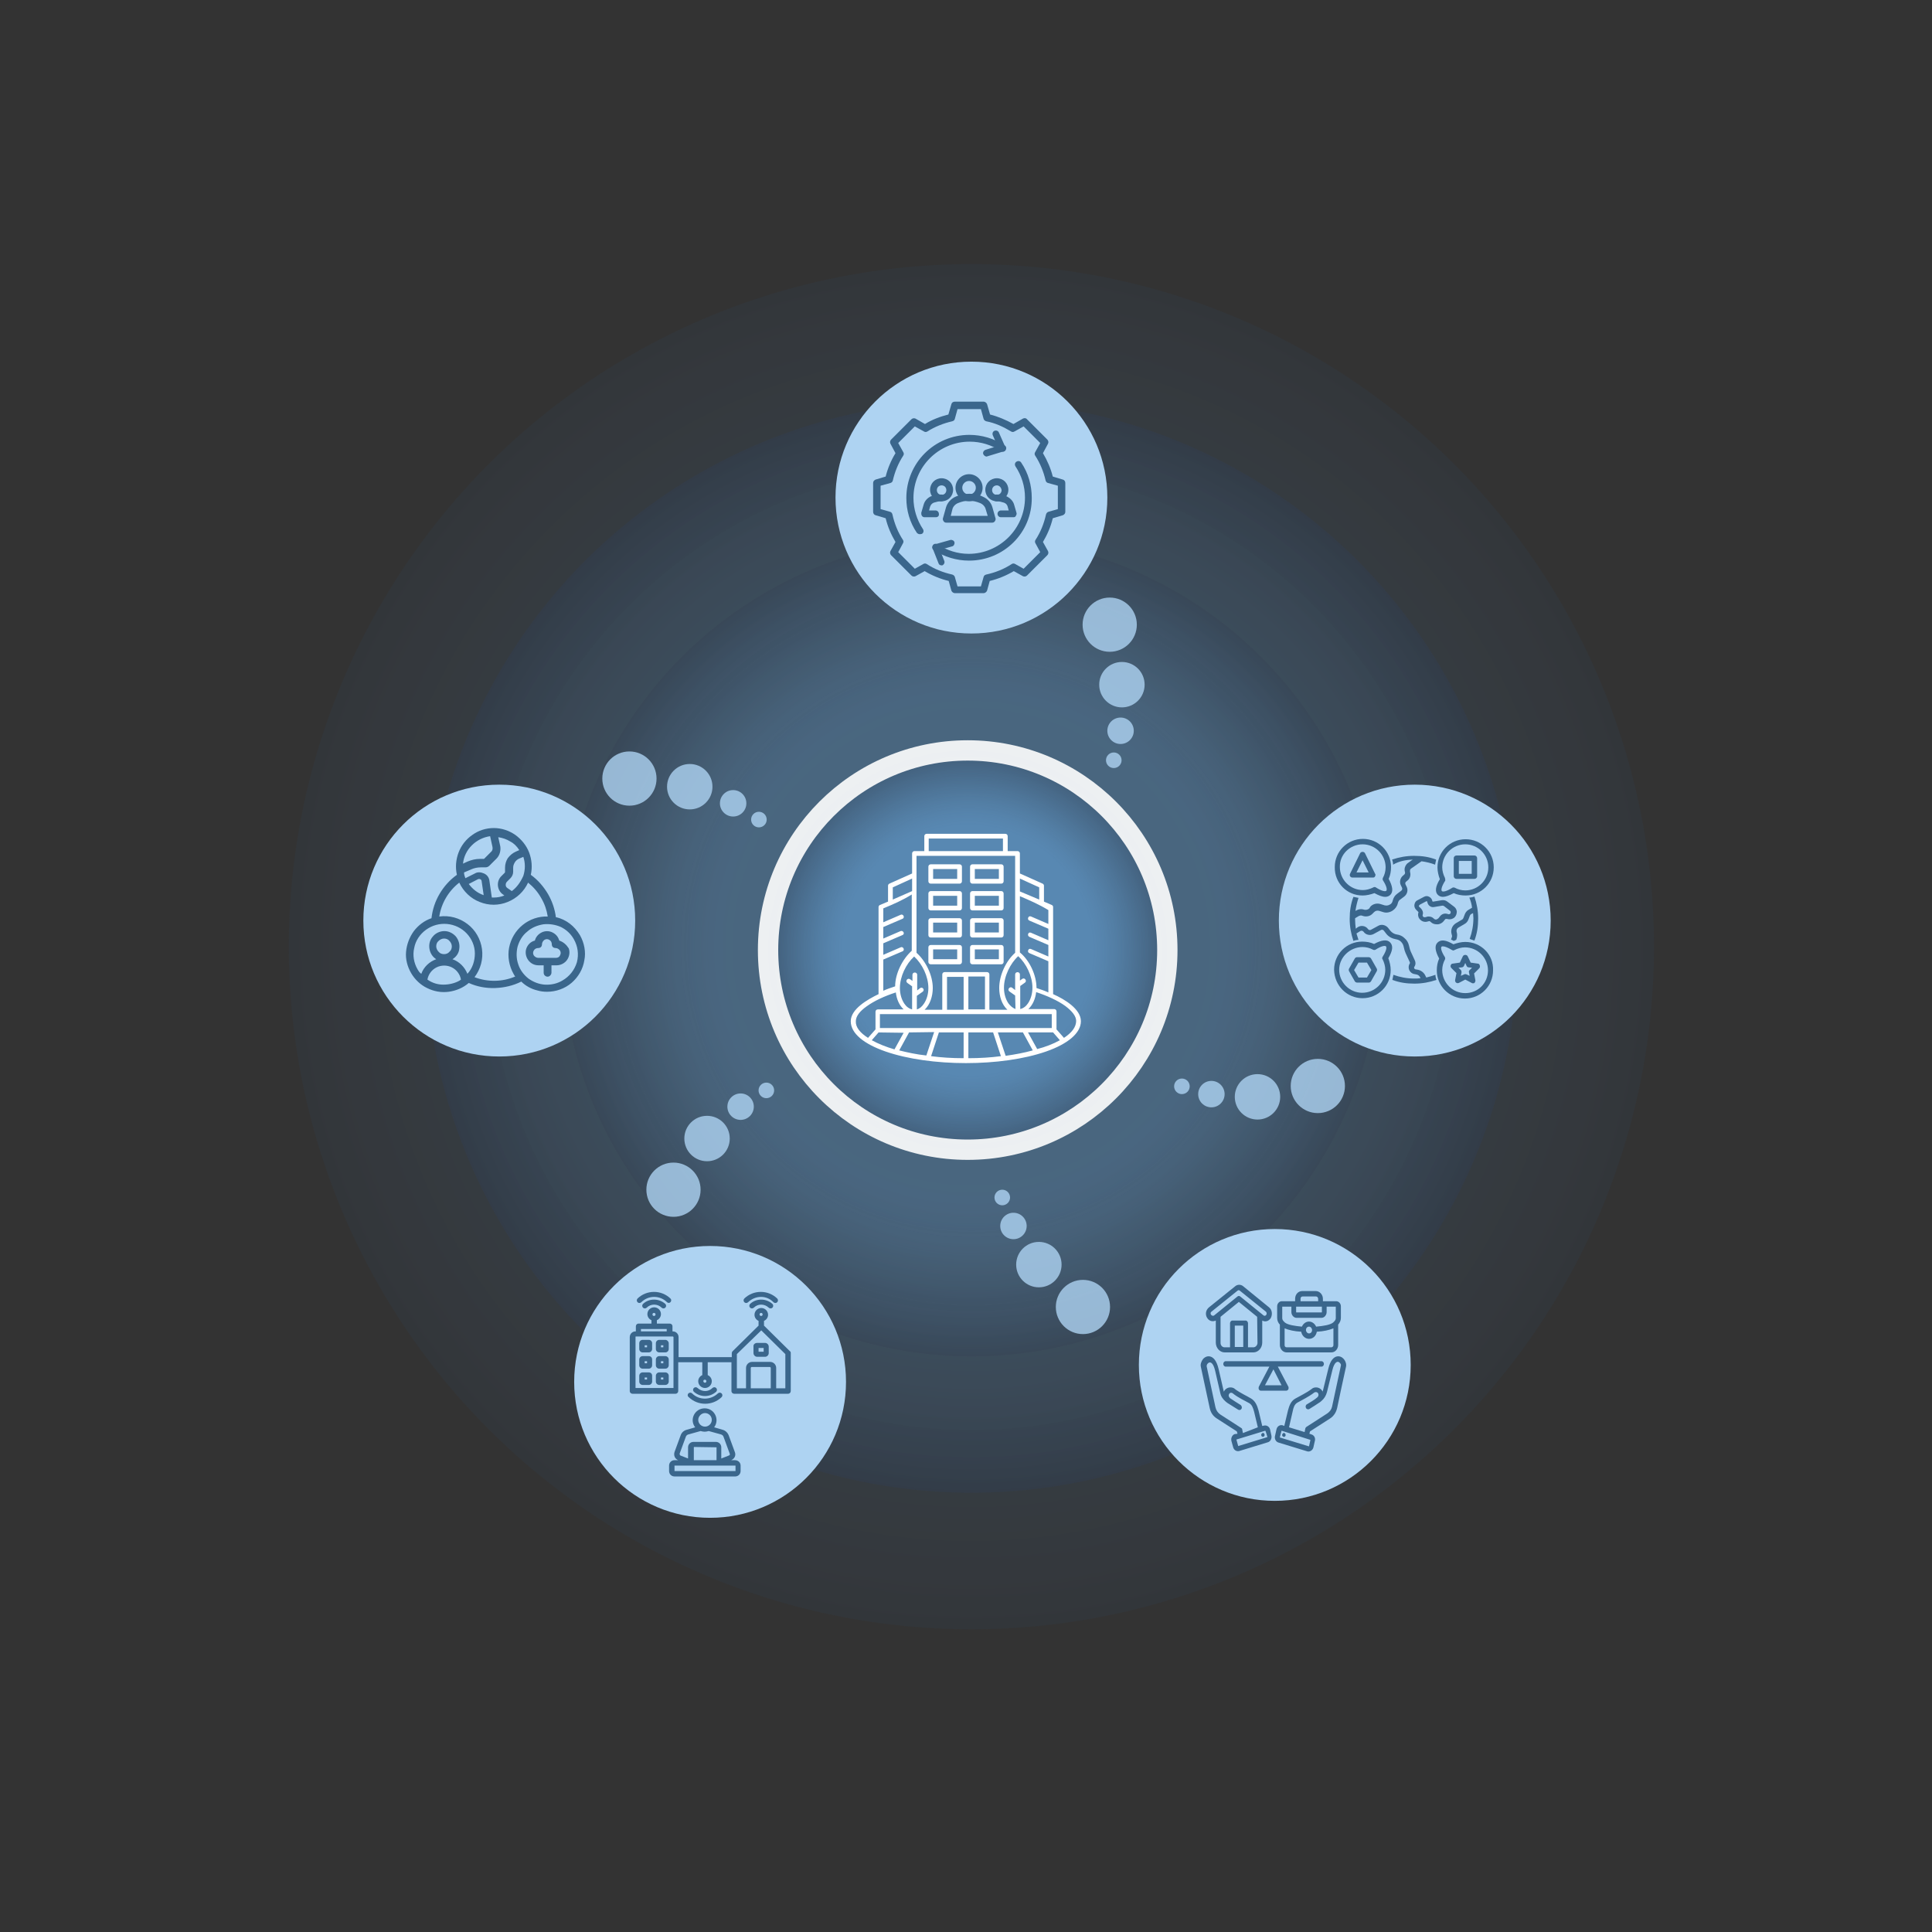 <svg xmlns="http://www.w3.org/2000/svg" xmlns:xlink="http://www.w3.org/1999/xlink" id="agir_-_MARQUE_EMPLOYEUR_ET_EMPLOYEE_ADVOCACY" viewBox="0 0 570 570" style="enable-background:new 0 0 570 570;"><rect x="0" y="0" width="570" height="570" fill="#333333" stroke="none"/><style>.st0{opacity:0.6;} .st1{opacity:0.3;fill:url(#SVGID_1_);} .st2{opacity:0.6;fill:url(#SVGID_00000113345535544723317980000006119320606208046519_);} .st3{opacity:0.9;fill:url(#SVGID_00000102545084107129439590000000105132396634916275_);} .st4{opacity:0.9;fill:url(#SVGID_00000013179019415906673010000009507360136051718839_);stroke:#FFFFFF;stroke-width:6;stroke-miterlimit:10;} .st5{fill:#FFFFFF;} .st6{fill:#AED3F2;} .st7{opacity:0.8;fill:#AED3F2;} .st8{fill-rule:evenodd;clip-rule:evenodd;fill:#3A668C;} .st9{fill:#3A668C;}</style><g class="st0"><radialGradient id="SVGID_1_" cx="286.565" cy="279.316" r="201.428" gradientUnits="userSpaceOnUse"><stop offset=".365" style="stop-color:#6AB1F0;stop-opacity:0.5"/><stop offset=".458" style="stop-color:#68ADEB;stop-opacity:0.529"/><stop offset=".57" style="stop-color:#61A2DC;stop-opacity:0.565"/><stop offset=".692" style="stop-color:#568FC4;stop-opacity:0.603"/><stop offset=".819" style="stop-color:#4775A3;stop-opacity:0.643"/><stop offset=".951" style="stop-color:#335378;stop-opacity:0.684"/><stop offset="1" style="stop-color:#2B4566;stop-opacity:0.7"/></radialGradient><circle class="st1" cx="286.6" cy="279.3" r="201.4"/><radialGradient id="SVGID_00000078725011472904039610000000855647596468915093_" cx="286.565" cy="279.316" r="161.142" gradientUnits="userSpaceOnUse"><stop offset=".365" style="stop-color:#6AB1F0;stop-opacity:0.5"/><stop offset=".459" style="stop-color:#68ADEB;stop-opacity:0.529"/><stop offset=".571" style="stop-color:#61A2DC;stop-opacity:0.565"/><stop offset=".692" style="stop-color:#568FC4;stop-opacity:0.603"/><stop offset=".82" style="stop-color:#4775A3;stop-opacity:0.643"/><stop offset=".951" style="stop-color:#335378;stop-opacity:0.684"/><stop offset="1" style="stop-color:#2B4566;stop-opacity:0.7"/></radialGradient><circle style="opacity:0.6;fill:url(#SVGID_00000078725011472904039610000000855647596468915093_);" cx="286.6" cy="279.3" r="161.1"/><radialGradient id="SVGID_00000003798809631162153260000012284097754011562418_" cx="286.565" cy="279.316" r="120.857" gradientUnits="userSpaceOnUse"><stop offset=".627" style="stop-color:#6AB1F0;stop-opacity:0.5"/><stop offset=".682" style="stop-color:#68ADEB;stop-opacity:0.47"/><stop offset=".748" style="stop-color:#61A2DC;stop-opacity:0.435"/><stop offset=".819" style="stop-color:#568FC4;stop-opacity:0.397"/><stop offset=".894" style="stop-color:#4775A3;stop-opacity:0.357"/><stop offset=".971" style="stop-color:#335378;stop-opacity:0.316"/><stop offset="1" style="stop-color:#2B4566;stop-opacity:0.3"/></radialGradient><circle style="opacity:0.9;fill:url(#SVGID_00000003798809631162153260000012284097754011562418_);" cx="286.6" cy="279.3" r="120.9"/></g><radialGradient id="SVGID_00000038409211880041188840000015294581854114645661_" cx="285.521" cy="280.348" r="58.858" gradientUnits="userSpaceOnUse"><stop offset=".627" style="stop-color:#6AB1F0;stop-opacity:0.5"/><stop offset=".682" style="stop-color:#68ADEB;stop-opacity:0.47"/><stop offset=".748" style="stop-color:#61A2DC;stop-opacity:0.435"/><stop offset=".819" style="stop-color:#568FC4;stop-opacity:0.397"/><stop offset=".894" style="stop-color:#4775A3;stop-opacity:0.357"/><stop offset=".971" style="stop-color:#335378;stop-opacity:0.316"/><stop offset="1" style="stop-color:#2B4566;stop-opacity:0.3"/></radialGradient><circle style="opacity:0.9;fill:url(#SVGID_00000038409211880041188840000015294581854114645661_);stroke:#FFFFFF;stroke-width:6;stroke-miterlimit:10;" cx="285.5" cy="280.3" r="58.9"/><path class="st5" d="M265.5 291.5c0 1.8.5 3.4 1.3 4.6.6.9 1.4 1.5 2.3 1.7V291l-1.4-1c-.7-.5.0-1.6.8-1.1l.7.5v-1.8c0-.9 1.4-.9 1.4.0v4.6l.9-.7c.3-.2.7-.1.9.2s.1.7-.2.9l-1.7 1.2v4c.8-.2 1.5-.8 2.1-1.7.8-1.2 1.3-2.8 1.3-4.6.0-3.4-1.8-7.1-4.2-9.3C267.3 284.4 265.5 288.1 265.5 291.5zm20.2 13.1v7.6c3.4.0 6.6-.2 9.6-.6l-2.3-7H285.7zM284.3 312.2v-7.6H277l-2.3 7C277.7 312 280.9 312.2 284.3 312.2zM259.2 304.6l-2 2.3c2 1.1 4.3 2 6.7 2.7l2.7-4.9L259.2 304.6zM256.1 306.2l2.2-2.5v-5.2c0-.4.3-.7.7-.7h7.6c-1.3-1.2-2.1-3.1-2.3-5-3.4 1.1-6.4 2.5-8.6 4.1-2 1.4-3.2 2.9-3.2 4.4C252.4 303 253.7 304.7 256.1 306.2zm55.6-2.5 2.2 2.5c2.3-1.5 3.6-3.2 3.6-5 0-1.4-1.2-2.9-3.2-4.4-2.2-1.6-5.3-3-8.6-4.1-.2 1.9-1 3.8-2.3 5h7.6c.4.0.7.3.7.7V303.7zM312.7 306.9l-2-2.3h-7.4l2.7 4.9C308.4 308.9 310.7 308 312.7 306.9zM268.2 304.6l-2.9 5.3c2.4.6 5.1 1.2 8 1.5l2.3-6.9L268.2 304.6zM304.7 309.9l-2.9-5.3h-7.4l2.3 6.9C299.5 311.1 302.2 310.6 304.7 309.9zM299.5 293.7l-1.7-1.2c-.7-.5.1-1.6.8-1.1l.9.7v-4.6c0-.9 1.4-.9 1.4.0v1.8l.7-.5c.7-.5 1.5.6.8 1.1l-1.4 1v6.8c.9-.2 1.7-.8 2.3-1.7.8-1.2 1.3-2.8 1.3-4.6.0-3.4-1.8-7.1-4.2-9.3-2.3 2.1-4.2 5.9-4.2 9.3.0 1.8.5 3.4 1.3 4.6.6.8 1.3 1.4 2.1 1.7L299.5 293.7zM260.6 268v4.1l5.1-2.2c.8-.4 1.4.9.5 1.2l-5.6 2.4v3.4l5.1-2.2c.8-.3 1.4.9.5 1.2l-5.6 2.4v3.4l5.1-2.2c.8-.4 1.4.9.5 1.2l-5.6 2.4v9.2c1.1-.5 2.3-.9 3.5-1.3.0-3.8 2.2-8.1 4.9-10.5v-16.6C266.3 265.6 263.5 266.8 260.6 268zM262 266v-4.7c0-.3.2-.5.4-.6l6.7-3v-5.9c0-.4.3-.7.7-.7h2.9v-4.4c0-.4.3-.7.7-.7h23.2c.4.0.7.3.7.7v4.4h2.9c.4.0.7.3.7.7v5.9l6.7 3c.2.1.4.3.4.6v4.7l2.3 1c.3.1.4.4.4.6v25.7c3.4 1.5 8.2 4.4 8.2 8 0 3.5-3.9 6.7-10.2 8.9-13.1 4.6-34.3 4.6-47.5.0-6.3-2.2-10.2-5.3-10.2-8.9.0-3.6 4.9-6.4 8.2-8v-25.7c0-.3.2-.5.4-.6L262 266zM269.1 259.2l-5.7 2.6v3.6l5.7-2.5V259.2zM300.9 264.4V281c2.8 2.3 4.9 6.6 4.9 10.5 1.2.4 2.4.8 3.5 1.3v-9.2l-5.6-2.4c-.8-.3-.3-1.6.5-1.2l5.1 2.2v-3.4l-5.6-2.4c-.8-.4-.3-1.6.5-1.2l5.1 2.2V274l-5.6-2.4c-.8-.3-.3-1.6.5-1.2l5.1 2.2v-4.1C306.5 266.8 303.7 265.6 300.9 264.4zM306.6 265.4v-3.6l-5.7-2.6v3.8L306.6 265.4zm-20.9 22.7v9.7h4.9v-9.7H285.7zM284.3 297.9v-9.7h-4.9v9.7H284.3zM278 297.9v-10.4c0-.4.3-.7.7-.7h12.5c.4.0.7.3.7.7v10.4h5.3c-1.6-1.5-2.4-3.9-2.4-6.4.0-3.8 2-8 4.7-10.4v-28.6h-29.1v28.6c2.7 2.4 4.8 6.6 4.8 10.4.0 2.4-.8 4.9-2.4 6.4H278zM286.9 278.8h8.5c.4.0.7.3.7.7v4.3c0 .4-.3.7-.7.7h-8.5c-.4.0-.7-.3-.7-.7v-4.3C286.2 279.1 286.5 278.8 286.9 278.8zM294.7 280.1h-7.1v2.9h7.1V280.1zM274.6 278.8h8.5c.4.0.7.3.7.7v4.3c0 .4-.3.7-.7.7h-8.5c-.4.0-.7-.3-.7-.7v-4.3C273.9 279.1 274.2 278.8 274.6 278.8zM282.4 280.1h-7.1v2.9h7.1V280.1zM286.9 270.9h8.5c.4.0.7.3.7.7v4.3c0 .4-.3.7-.7.7h-8.5c-.4.0-.7-.3-.7-.7v-4.3C286.2 271.2 286.5 270.9 286.9 270.9zM294.7 272.2h-7.1v2.9h7.1V272.2zM274.6 270.9h8.5c.4.0.7.3.7.7v4.3c0 .4-.3.7-.7.7h-8.5c-.4.0-.7-.3-.7-.7v-4.3C273.9 271.2 274.2 270.9 274.6 270.9zM282.4 272.2h-7.1v2.9h7.1V272.2zM286.9 262.9h8.5c.4.0.7.3.7.7v4.3c0 .4-.3.7-.7.7h-8.5c-.4.0-.7-.3-.7-.7v-4.3C286.2 263.2 286.5 262.9 286.9 262.9zM294.7 264.3h-7.1v2.9h7.1V264.3zM274.6 262.9h8.5c.4.0.7.3.7.7v4.3c0 .4-.3.7-.7.7h-8.5c-.4.0-.7-.3-.7-.7v-4.3C273.9 263.2 274.2 262.9 274.6 262.9zM282.4 264.3h-7.1v2.9h7.1V264.3zM286.9 255h8.5c.4.0.7.3.7.7v4.3c0 .4-.3.7-.7.7h-8.5c-.4.0-.7-.3-.7-.7v-4.3C286.2 255.3 286.5 255 286.9 255zM294.7 256.4h-7.1v2.9h7.1V256.4zM274.6 255h8.5c.4.0.7.3.7.7v4.3c0 .4-.3.7-.7.7h-8.5c-.4.0-.7-.3-.7-.7v-4.3C273.9 255.3 274.2 255 274.6 255zM282.4 256.4h-7.1v2.9h7.1V256.4zm-22.8 46.9h50.7v-4.1h-50.7V303.3zm36.3-52.2v-3.7H274v3.7h21.9z"/><g><circle class="st6" cx="376.1" cy="402.7" r="40.1"/></g><circle class="st6" cx="417.4" cy="271.6" r="40.1"/><circle class="st6" cx="147.3" cy="271.6" r="40.1"/><circle class="st6" cx="209.5" cy="407.7" r="40.1"/><g><circle class="st7" cx="185.7" cy="229.7" r="8"/><circle class="st7" cx="203.5" cy="232.1" r="6.7"/><circle class="st7" cx="216.3" cy="237" r="3.9"/><circle class="st7" cx="223.9" cy="241.8" r="2.3"/></g><g><circle class="st7" cx="327.4" cy="184.3" r="8"/><circle class="st7" cx="331" cy="202" r="6.7"/><circle class="st7" cx="330.6" cy="215.6" r="3.9"/><circle class="st7" cx="328.6" cy="224.3" r="2.3"/></g><g><circle class="st7" cx="388.8" cy="320.4" r="8"/><circle class="st7" cx="371" cy="323.6" r="6.7"/><circle class="st7" cx="357.4" cy="322.8" r="3.9"/><circle class="st7" cx="348.7" cy="320.5" r="2.3"/></g><g><circle class="st7" cx="319.5" cy="385.6" r="8"/><circle class="st7" cx="306.5" cy="373.1" r="6.7"/><circle class="st7" cx="299" cy="361.7" r="3.9"/><circle class="st7" cx="295.7" cy="353.3" r="2.3"/></g><g><circle class="st7" cx="198.7" cy="351" r="8"/><circle class="st7" cx="208.6" cy="335.9" r="6.7"/><circle class="st7" cx="218.5" cy="326.5" r="3.9"/><circle class="st7" cx="226.1" cy="321.7" r="2.3"/></g><path class="st8" d="M302.2 160.4c-.2.0-.3-.1-.4-.2l-.9-1.5c-.1-.2-.1-.5.2-.7.2-.1.5-.1.7.2l.9 1.5c.1.2.1.5-.2.7C302.4 160.4 302.3 160.4 302.2 160.4z"/><circle class="st6" cx="286.6" cy="146.8" r="40.1"/><g><path class="st9" d="M276.1 152.6h-3.3c-.3.0-.6-.1-.8-.4s-.2-.6-.2-.9l.7-2.4c.3-1.1 1.1-2 2.2-2.5h.1c.4-.2.9-.3 1.4-.4s1-.1 1.5-.1c.6.0 1 .5 1 1 0 .6-.5 1-1 1-.4.0-.7.0-1.1.1-.4.1-.7.2-1.1.3-.5.2-.9.6-1.1 1.2l-.3 1.1h1.9c.6.0 1 .5 1 1C277.1 152.2 276.7 152.6 276.1 152.6z"/><path class="st9" d="M277.8 147.9c-1.9.0-3.4-1.5-3.4-3.4s1.5-3.4 3.4-3.4 3.4 1.5 3.4 3.4S279.7 147.9 277.8 147.9zM277.8 143.2c-.8.0-1.4.6-1.4 1.4s.6 1.4 1.4 1.4 1.4-.6 1.4-1.4C279.2 143.8 278.6 143.2 277.8 143.2z"/><path class="st9" d="M299 152.6h-3.7c-.6.0-1-.5-1-1 0-.6.5-1 1-1h2.3l-.3-1.1c-.1-.5-.5-1-1.1-1.2-.4-.1-.7-.2-1.1-.3-.4-.1-.8-.1-1.1-.1-.6.0-1-.5-1-1 0-.6.4-1 1-1h0c.5.0 1 0 1.5.1s1 .2 1.4.4c1.1.5 2 1.4 2.3 2.5l.7 2.4c.1.3.0.6-.2.9C299.6 152.5 299.3 152.6 299 152.6z"/><path class="st9" d="M294.1 147.9c-1.9.0-3.4-1.5-3.4-3.4s1.5-3.4 3.4-3.4 3.4 1.5 3.4 3.4S295.9 147.9 294.1 147.9zM294.1 143.2c-.8.0-1.4.6-1.4 1.4s.6 1.4 1.4 1.4 1.4-.6 1.4-1.4C295.4 143.8 294.8 143.2 294.1 143.2z"/><path class="st9" d="M290.2 175h-8.5c-.4.0-.8-.3-1-.7l-.8-2.9c-2.5-.6-4.9-1.6-7.1-2.9l-2.7 1.5c-.4.2-.9.1-1.2-.2l-6-6c-.3-.3-.4-.8-.2-1.2l1.5-2.7c-1.3-2.2-2.3-4.5-2.9-7l-3-.9c-.4-.1-.7-.5-.7-1v-8.5c0-.5.3-.8.7-1l3-.9c.6-2.4 1.6-4.8 2.9-6.9l-1.5-2.8c-.2-.4-.1-.9.2-1.2l6-6c.3-.3.8-.4 1.2-.2l2.8 1.6c2.1-1.3 4.5-2.2 6.9-2.8l.9-3.1c.1-.4.5-.7 1-.7h8.5c.4.0.8.3 1 .7l.9 3.1c2.4.6 4.7 1.6 6.9 2.8l2.8-1.6c.4-.2.9-.2 1.2.2l6 6c.3.3.4.8.2 1.2l-1.5 2.8c1.3 2.2 2.3 4.5 2.9 6.9l3 .9c.4.1.7.5.7 1v8.5c0 .5-.3.8-.7 1l-3 .9c-.6 2.5-1.6 4.8-2.9 7l1.5 2.7c.2.4.1.9-.2 1.2l-6 6c-.3.3-.8.4-1.2.2l-2.7-1.5c-2.2 1.3-4.6 2.3-7.1 2.9l-.8 2.9C291 174.7 290.6 175 290.2 175zM282.5 173h6.9l.8-2.8c.1-.4.4-.6.8-.7 2.7-.6 5.2-1.6 7.5-3.1.3-.2.7-.2 1 0l2.5 1.4 4.9-4.9-1.4-2.6c-.2-.3-.2-.7.0-1 1.5-2.3 2.5-4.8 3.1-7.5.1-.4.4-.7.7-.8l2.8-.8v-6.9l-2.9-.8c-.4-.1-.6-.4-.7-.7-.6-2.6-1.6-5.1-3.1-7.4-.2-.3-.2-.7.0-1l1.5-2.7-4.9-4.9-2.7 1.5c-.3.2-.7.2-1 0-2.3-1.4-4.7-2.5-7.3-3-.4-.1-.7-.4-.8-.7l-.8-2.9h-6.9l-.8 2.9c-.1.4-.4.6-.8.7-2.6.6-5.1 1.6-7.3 3-.3.2-.7.2-1 0l-2.7-1.5-4.9 4.9 1.5 2.7c.2.3.2.7.0 1-1.5 2.3-2.5 4.8-3.1 7.4-.1.4-.4.6-.7.7l-2.9.8v6.9l2.8.8c.4.1.6.4.7.8.6 2.7 1.6 5.2 3.1 7.5.2.3.2.7.0 1l-1.4 2.6 4.9 4.9 2.5-1.4c.3-.2.7-.2 1 0 2.3 1.5 4.8 2.5 7.5 3.1.4.1.7.4.8.7L282.5 173zm30.7-22z"/><path class="st9" d="M271.3 157.6c-.3.0-.6-.2-.8-.4-2.1-3.1-3.1-6.6-3.1-10.3.0-10.3 8.3-18.6 18.6-18.6 3.7.0 7.3 1.1 10.4 3.1.5.3.6.9.3 1.4s-.9.6-1.4.3c-2.7-1.8-5.9-2.8-9.2-2.8-9.1.0-16.6 7.4-16.6 16.6.0 3.3 1 6.5 2.8 9.2.3.5.2 1.1-.3 1.4C271.7 157.6 271.5 157.6 271.3 157.6z"/><path class="st9" d="M291.1 134.7c-.4.0-.8-.3-1-.7-.2-.5.1-1.1.7-1.3l3.5-1.1-1.4-3.2c-.2-.5.0-1.1.5-1.3s1.1.0 1.3.5l1.9 4.3c.1.3.1.6.0.8s-.3.5-.6.5l-4.6 1.4C291.3 134.6 291.2 134.7 291.1 134.7z"/><path class="st9" d="M285.9 165.4c-3.7.0-7.3-1.1-10.4-3.1-.5-.3-.6-.9-.3-1.4s.9-.6 1.4-.3c2.8 1.8 5.9 2.8 9.2 2.8 9.1.0 16.6-7.4 16.6-16.6.0-3.3-1-6.5-2.8-9.2-.3-.5-.2-1.1.3-1.4s1.1-.2 1.4.3c2.1 3.1 3.1 6.7 3.1 10.4C304.5 157.1 296.2 165.4 285.9 165.4z"/><path class="st9" d="M277.8 166.8c-.4.0-.8-.2-.9-.6l-1.7-4.3c-.1-.3-.1-.6.0-.8.1-.3.4-.4.6-.5l4.6-1.3c.5-.1 1.1.2 1.2.7.1.5-.2 1.1-.7 1.2l-3.6 1 1.3 3.3c.2.5-.1 1.1-.6 1.3C278.1 166.8 278 166.8 277.8 166.8z"/><path class="st9" d="M292.7 154.2h-13.5c-.3.0-.6-.1-.8-.4s-.3-.6-.2-.9l.9-3.2c.4-1.4 1.5-2.6 2.9-3.2.7-.3 1.3-.4 2-.6 1.3-.3 2.7-.3 4 0 .7.1 1.3.3 1.9.6 1.4.6 2.5 1.7 2.9 3.2l.9 3.2c.1.3.0.6-.2.9C293.3 154.1 293 154.2 292.7 154.2zm-12.2-2h10.9l-.6-2c-.2-.8-.9-1.5-1.7-1.8-.5-.2-1.1-.4-1.6-.5-1.1-.2-2.2-.2-3.2.0-.5.1-1.1.3-1.6.5-.8.3-1.5 1-1.7 1.8L280.5 152.2z"/><path class="st9" d="M285.9 147.9c-2.2.0-4-1.8-4-4s1.8-4 4-4 4 1.8 4 4-1.8 4-4 4zm0-6c-1.1.0-2 .9-2 2s.9 2 2 2 2-.9 2-2S287 141.9 285.9 141.9z"/></g><g><path class="st9" d="M416.8 253.6l-1.4 1c-.6.4-1 1.2-1 1.9.0.2.0.5.1.7.1.4.0.7-.3.9l-.1.1c-1 .7-1.3 2-.8 3l.3.6c.2.4.1.8-.2 1l-1.2.9c-.7.5-1.1 1.2-1.3 2-.1.5-.4 1-.9 1.2-.5.3-1 .3-1.5.2l-1.3-.4c-1-.3-2.2.0-2.9.8L404 268c-.4.4-1 .5-1.5.4-.8-.3-1.7-.2-2.5.3h-.1c.2-1.3.5-2.6.9-3.8-.5-.1-1-.2-1.5-.3-.8 2.1-1.1 4.2-1.1 6.5s.4 4.4 1.1 6.5c.5-.2 1-.3 1.5-.3-.2-.6-.4-1.3-.6-1.9l1.1-.7c.3-.2.8-.1 1 .2.6.9 1.9 1.2 2.9.7l2.2-1.2c.3-.2.7-.1.9.2l.7.9c.7.9 1.7 1.4 2.8 1.6.6.1 1.1.3 1.5.7s.7.9.8 1.4l.3 1.2c.1.3.2.5.3.8l1.2 2.6c.1.2.1.4.0.5-.2.3-.3.7-.3 1.1.0 1 .8 1.9 1.8 2l.5.1c.5.1.9.4 1.1.9l.1.2c-.6.1-1.3.1-1.9.1-2.1.0-4.2-.4-6.1-1.1-.1.5-.2 1-.3 1.5 2.1.8 4.2 1.1 6.5 1.1s4.4-.4 6.5-1.1c-.2-.5-.3-1-.3-1.5-.9.3-1.8.6-2.7.8l-.2-.4c-.4-1-1.3-1.7-2.3-1.9l-.6-.1c-.3.0-.5-.3-.5-.5.0-.1.0-.2.1-.3.4-.6.4-1.3.1-1.9l-1.2-2.6c-.1-.2-.1-.4-.2-.5l-.3-1.2c-.2-.9-.6-1.6-1.3-2.2-.6-.6-1.4-1-2.3-1.1-.7-.1-1.4-.5-1.9-1.1l-.7-.9c-.7-.8-1.9-1.1-2.8-.6l-2.2 1.2c-.3.2-.7.1-.9-.2-.7-1-2.1-1.2-3.1-.5l-.5.4c-.1-.9-.2-1.7-.2-2.6.0-.2.0-.3.0-.5l1-.6c.4-.2.8-.3 1.2-.1 1.1.4 2.3.1 3-.7l.4-.4c.4-.4.9-.5 1.4-.4l1.3.4c.9.3 1.9.1 2.7-.4s1.4-1.3 1.6-2.2c.1-.4.3-.9.7-1.1l1.2-.9c.9-.7 1.2-1.9.7-2.9l-.3-.6c-.2-.4-.1-.8.3-1l.1-.1c.9-.6 1.2-1.7.9-2.7.0-.1.0-.2.0-.3.0-.3.1-.5.4-.7l3-2.1c1.4.2 2.7.5 4 1 .1-.5.2-1 .3-1.5-2.1-.8-4.2-1.1-6.5-1.1s-4.4.4-6.5 1.1c.2.5.3 1 .3 1.5C412.9 254 414.8 253.7 416.8 253.6z"/><path class="st9" d="M435 277.5c.8-2.1 1.1-4.2 1.1-6.5s-.4-4.4-1.1-6.5c-.5.2-1 .3-1.5.3.4 1 .7 2 .8 3l-1 .6c-.6.3-1 .9-1.2 1.5l-.3.8c-.1.3-.3.6-.6.7l-1.7 1c-1.1.7-1.6 2-1.2 3.3.0.1.1.3.1.4.0.2.0.3-.1.5l-.2.6c.3.1.6.3.8.4.2-.1.5-.2.7-.3l.1-.2c.1-.3.2-.7.2-1.1.0-.3.0-.6-.1-.9-.2-.6.0-1.2.6-1.5l1.7-1c.6-.3 1-.9 1.2-1.5l.3-.8c.1-.3.3-.6.6-.7l.4-.2c0 .5.1 1 .1 1.5.0 2.1-.4 4.2-1.1 6.1C434 277.2 434.5 277.3 435 277.5z"/><path class="st9" d="M419.1 271.4c.5.5 1.3.7 2 .5l.4-.1c.2-.1.4.0.6.2.5.5 1.1.7 1.8.7h.2c.7.0 1.4-.4 1.8-.9l.4-.5c.1-.2.3-.2.6-.2l.4.1c.7.1 1.3-.1 1.8-.5.5-.5.7-1.1.7-1.8-.1-.6-.3-1-.8-1.4l-2-1.5c-.5-.4-1.1-.5-1.7-.4l-2.4.4c-.1.0-.1.0-.2.0l-.1-.1c-.1-.6-.4-1-.9-1.3s-1.1-.3-1.6.0l-1.9 1c-.5.2-.8.7-.9 1.3-.1.5.1 1.1.5 1.5l.6.6s.1.1.1.2l-.1.3C418.3 270.2 418.5 270.9 419.1 271.4zM418.9 266.9l1.9-1c.1.0.1.0.2.0.0.0.1.1.1.2.1.5.3.9.7 1.2s.9.4 1.3.3l2.4-.4c.2.0.3.0.5.1l1.8 1.4c.1.1.2.2.2.4s0 .4-.2.5-.3.2-.5.1l-.4-.1c-.8-.2-1.6.1-2.1.8l-.4.5c-.2.2-.4.3-.7.4-.3.0-.5-.1-.7-.3-.4-.4-.9-.6-1.5-.6-.2.0-.4.0-.6.1l-.4.1c-.3.1-.5-.1-.6-.1-.1-.1-.2-.3-.2-.5l.1-.3c.1-.6-.1-1.1-.5-1.6l-.6-.6c-.1-.1-.1-.1-.1-.2S418.9 266.9 418.9 266.9z"/><path class="st9" d="M402 264.2c1.2.0 2.4-.3 3.5-.7 1.3.7 2.3 1.1 3.2 1.1.6.0 1.1-.2 1.5-.6.9-.9.7-2.5-.5-4.7.5-1.1.7-2.3.7-3.5.0-4.6-3.7-8.3-8.3-8.3s-8.3 3.7-8.3 8.3C393.7 260.5 397.4 264.2 402 264.2zm0-15.1c3.8.0 6.8 3.1 6.8 6.8.0 1.1-.3 2.2-.8 3.1-.1.2-.1.5.0.7 1.1 1.7 1.3 2.8 1 3.1s-1.4.1-3.1-1c-.1-.1-.3-.1-.4-.1-.1.0-.2.0-.3.1-1 .5-2.1.8-3.1.8-3.8.0-6.8-3.1-6.8-6.8C395.2 252.1 398.3 249.1 402 249.1z"/><path class="st9" d="M424.2 264c.4.4.9.6 1.5.6.8.0 1.9-.4 3.2-1.1 1.1.5 2.3.7 3.5.7 4.6.0 8.3-3.7 8.3-8.3.0-4.6-3.7-8.3-8.3-8.3s-8.3 3.7-8.3 8.3c0 1.2.3 2.4.7 3.5C423.5 261.5 423.3 263.1 424.2 264zM426.3 259c-.5-1-.8-2.1-.8-3.1.0-3.8 3.1-6.8 6.8-6.8 3.8.0 6.8 3.1 6.8 6.8.0 3.8-3.1 6.8-6.8 6.8-1.1.0-2.2-.3-3.1-.8-.2-.1-.5-.1-.7.0-1.7 1.1-2.8 1.3-3.1 1s-.1-1.4 1-3.1C426.4 259.6 426.4 259.3 426.3 259z"/><path class="st9" d="M432.3 277.9c-1.2.0-2.4.3-3.5.7-2.2-1.3-3.7-1.5-4.7-.5-.9.9-.7 2.5.5 4.7-.5 1.1-.7 2.3-.7 3.5.0 4.6 3.7 8.3 8.3 8.3s8.3-3.7 8.3-8.3C440.7 281.6 436.9 277.9 432.3 277.9zm0 15.1c-3.8.0-6.8-3.1-6.8-6.8.0-1.1.3-2.2.8-3.1.1-.2.1-.5.0-.7-1.1-1.7-1.3-2.8-1-3.1.1-.1.2-.1.4-.1.5.0 1.4.3 2.7 1.1.2.1.5.2.7.0 1-.5 2.1-.8 3.1-.8 3.8.0 6.8 3.1 6.8 6.8S436.1 293 432.3 293z"/><path class="st9" d="M402 294.5c4.6.0 8.3-3.7 8.3-8.3.0-1.2-.3-2.4-.7-3.5 1.3-2.2 1.5-3.7.5-4.7-.9-.9-2.5-.7-4.7.5-1.1-.5-2.3-.7-3.5-.7-4.6.0-8.3 3.7-8.3 8.3C393.7 290.8 397.4 294.5 402 294.5zm0-15.1c1.1.0 2.2.3 3.1.8.2.1.5.1.7.0 1.7-1.1 2.8-1.3 3.1-1s.1 1.4-1 3.1c-.1.2-.2.5.0.7.5 1 .8 2.1.8 3.1.0 3.8-3.1 6.8-6.8 6.8-3.8.0-6.8-3.1-6.8-6.8S398.3 279.4 402 279.4z"/><path class="st9" d="M436 284.3l-2.1-.3-.9-1.9c-.3-.5-1.1-.5-1.4.0l-.9 1.9-2.1.3c-.3.0-.5.2-.6.5s0 .6.2.8l1.5 1.5-.4 2.1c0 .3.1.6.3.7.2.2.5.2.8.1l1.9-1 1.9 1c.1.1.2.1.4.1s.3.0.4-.1c.2-.2.3-.5.3-.7l-.4-2.1 1.5-1.5c.2-.2.3-.5.2-.8C436.5 284.5 436.3 284.3 436 284.3zM433.6 286.2c-.2.2-.3.4-.2.7l.2 1-.9-.4c-.1-.1-.2-.1-.4-.1s-.2.0-.4.1l-.9.4.2-1c0-.2.0-.5-.2-.7l-.7-.7 1-.1c.2.0.5-.2.6-.4l.4-.9.4.9c.1.2.3.4.6.4l1 .1L433.6 286.2z"/><path class="st9" d="M429.7 259.3h5.3c.4.0.8-.3.8-.8v-5.3c0-.4-.3-.8-.8-.8h-5.3c-.4.0-.8.3-.8.8v5.3C428.9 259 429.3 259.3 429.7 259.3zM430.4 254h3.8v3.8h-3.8V254z"/><path class="st9" d="M399 258.9h6.1c.3.0.5-.1.6-.4.1-.2.2-.5.0-.7l-3-6.1c-.3-.5-1.1-.5-1.4.0l-3 6.1c-.1.2-.1.5.0.7C398.5 258.8 398.7 258.9 399 258.9zM402 253.8l1.8 3.6h-3.6L402 253.8z"/><path class="st9" d="M399.7 289.5c.1.2.4.4.7.4h3.4c.3.0.5-.1.7-.4l1.7-3c.1-.2.1-.5.0-.7l-1.7-3c-.1-.2-.4-.4-.7-.4h-3.4c-.3.0-.5.1-.7.4l-1.7 3c-.1.2-.1.5.0.7L399.7 289.5zM400.8 284h2.5l1.3 2.2-1.3 2.2h-2.5l-1.3-2.2L400.8 284z"/></g><g><path class="st8" d="M377.6 390.8c-.5-.5-.8-1.2-.8-2v-3.4c0-.8.6-1.5 1.4-1.5h3.9v-.7c0-1.3.9-2.3 2.1-2.3h4c1.1.0 2.1 1 2.1 2.3v.7h3.9c.8.0 1.4.7 1.4 1.5v3.4c0 .8-.3 1.4-.8 2v6c0 1.2-.9 2.2-2 2.2h-13.2c-1.1.0-2-1-2-2.2v-6zM381 385.5h-2.7v3.4c0 .4.2.7.5 1 .1.1.2.2.3.3.9.7 2.9 1 5 1.2.4-.9 1.2-1.5 2.1-1.5.9.0 1.7.6 2.1 1.5 2.2-.2 4.1-.5 5-1.2.1-.1.2-.2.3-.3.3-.3.5-.6.5-1v-3.4h-2.7v1.6c0 .9-.7 1.7-1.5 1.7h-7.4c-.8.0-1.5-.8-1.5-1.7L381 385.5zM383.9 392.9c-2-.1-3.7-.5-4.9-1v5c0 .3.2.6.6.6h13.2c.3.0.6-.3.6-.6v-5c-1.2.5-2.9.9-4.9 1-.2 1.2-1.1 2.1-2.3 2.1C385.1 395 384.1 394.1 383.9 392.9zm5-9v-.7c0-.4-.3-.7-.6-.7h-4c-.4.0-.6.3-.6.7v.7H388.9zM390 385.5h-7.6v1.6c0 .1.0.1.1.1h7.4c.1.0.1-.1.1-.1V385.5zM385.3 392.4c0 .5.4 1 .9 1s.9-.4.9-1c0-.5-.4-1-.9-1S385.3 391.8 385.3 392.4zm-10.8 10.8h-12.9c-.4.0-.7-.4-.7-.8.0-.4.3-.8.7-.8h28.3c.4.0.7.4.7.8.0.4-.3.8-.7.8H377l3.1 5.9c.1.2.1.5.0.8-.1.2-.4.4-.6.4H372c-.3.0-.5-.2-.6-.4s-.1-.5.0-.8L374.5 403.2zM375.7 404l-2.5 4.7h4.9L375.7 404zm10.6 19c.4.1.6.2.6.2.8.2 1.3 1.1 1 2l-.4 1.8c-.2.9-1.1 1.4-1.8 1.2s-8.5-2.6-8.5-2.6c-.8-.2-1.3-1.2-1-2.1l.4-1.8c.2-.9 1-1.4 1.8-1.2h0s.2.1.5.2l1.1-4.6c.4-1.5.9-2.8 2.2-3.5 1.2-.7 3.2-1.6 4.9-2.9.0.0.1.0.1-.1 1.1-.6 2.4-.2 3 .9s0 0 0 .1c0-.1.1-.2.1-.3l1.6-6.5c.6-2.5 1.6-3.4 2.5-3.6.8-.2 1.6.2 2.1.8s.8 1.5.6 2.3-2.6 12-2.6 12.1c-.3 1.3-1 2.4-2.1 3.1l-5.9 3.8L386.3 423zM380.3 421.1c1.4.4 3.2 1 4.6 1.4l.2-1c0-.2.2-.4.3-.5l6.2-4c.7-.5 1.2-1.1 1.4-2s2.6-12.1 2.6-12.1c.1-.3-.1-.6-.3-.8-.6-.7-1.6-.4-2.2 2.1l-1.6 6.5c-.3 1.1-.8 1.9-1.6 2.6s-.5.4-.5.4.0.0.0.0.0.0.0.0c-1 .7-2 1.3-3.1 2-.3.2-.8.1-1-.3-.2-.4-.1-.9.3-1.1 1.1-.7 2.1-1.2 3-2 .4-.3.5-.8.3-1.2s-.7-.5-1.1-.3c-1.8 1.4-3.8 2.3-5 3-.9.5-1.2 1.5-1.4 2.5L380.3 421.1zM378.1 422.1C378 422.1 378 422.1 378.1 422.1l-.5 1.9s0 0 0 0 0 .1.0.1h0s8.5 2.6 8.5 2.6.1.0.1.0.4-1.8.4-1.8.0-.1.0-.1.0.0.0.0L378.1 422.1zM378.4 423c.2-.3.5-.3.7-.1s.3.6.1.8c-.2.3-.5.3-.7.1C378.2 423.6 378.2 423.3 378.4 423zm-13.3.0-.2-.7-5.9-3.8s0 0 0 0c-1.1-.7-1.8-1.7-2.1-3.1l-2.6-12.1c-.2-.8.1-1.6.6-2.3.5-.6 1.3-1 2.1-.8.9.2 1.9 1.1 2.5 3.6l1.5 6.5s0 0 0 0c0 .1.0.2.1.3v-.1s0 0 0 0c.6-1.1 1.9-1.5 3-.9.0.0.1.0.1.1 1.7 1.3 3.8 2.2 4.9 2.9 1.2.7 1.8 2 2.2 3.5l1.1 4.6.5-.1h0c.8-.2 1.6.3 1.8 1.1l.4 1.8s0 0 0 0c.2.9-.3 1.8-1 2l-8.5 2.6c-.8.2-1.6-.3-1.8-1.2l-.5-1.8s0 0 0 0c-.2-.9.3-1.8 1-2L365.1 423zM371.1 421.1l-1.1-4.6c-.3-1.1-.6-2-1.4-2.5-1.2-.7-3.3-1.6-5-3-.4-.2-.8-.1-1 .3-.2.4-.1.8.3 1.2 1 .7 2 1.3 3.1 2 .3.2.5.7.3 1.1-.2.4-.6.5-1 .3-1.1-.7-2.1-1.3-3.2-2s0 0 0 0 0 0 0 0-.5-.4-.5-.4c-.8-.7-1.4-1.5-1.6-2.6l-1.5-6.5c-.6-2.6-1.6-2.8-2.2-2.1-.2.2-.3.5-.3.8l2.6 12.1c.2.9.7 1.6 1.4 2.1l6.2 4c.2.1.3.3.3.5l.2 1L371.1 421.1zM373.3 422.1l-8.5 2.6v.1l.5 1.8s0 0 0 0 0 .1.1.0l8.5-2.6h0v-.1C373.9 423.9 373.4 422.1 373.3 422.1 373.4 422.1 373.4 422.1 373.3 422.1zM373 423c.2.3.1.6-.1.8-.2.2-.6.1-.7-.1-.2-.3-.1-.6.1-.8C372.5 422.7 372.9 422.7 373 423zm-14.3-33.4c-.9.4-1.9.2-2.5-.7-.7-1-.5-2.4.5-3.2l7.7-6.2s0 0 0 0c.7-.6 1.7-.6 2.4.0l7.6 6.2c.9.7 1.1 2.1.5 3.2-.6.9-1.6 1.2-2.5.7v6.5c0 1.6-1.2 2.9-2.6 2.9h-8.5c-1.4.0-2.6-1.3-2.6-2.9L358.7 389.6zM370.9 388.5l-5.4-4.4-5.4 4.4v7.7c0 .7.5 1.3 1.2 1.3h1.6v-7.1c0-.4.3-.8.7-.8h3.9c.4.0.7.4.7.8v7.1h1.6c.6.0 1.2-.6 1.2-1.3L370.9 388.5zM364.3 397.4h2.5v-6.3h-2.5V397.4zM358.2 388.1l6.9-5.6c.2-.2.6-.2.8.0l6.9 5.6c.3.2.6.1.8-.2.2-.3.1-.7-.1-.9l-7.7-6.2s0 0 0 0c-.2-.2-.5-.2-.7.0l-7.7 6.2c-.3.2-.3.6-.1.9C357.6 388.2 357.9 388.3 358.2 388.1z"/></g><g><path class="st8" d="M217 432.4C217 432.3 217 432.3 217 432.4h-18v1.6h18V432.4zm-16.3-3 2.3.9V427c0-.9.7-1.6 1.6-1.6h6.6c.9.0 1.6.7 1.6 1.6v3.3l2.3-.9c.2-.1.3-.3.2-.5l-1.8-4.9c-.1-.4-.4-.7-.8-.8l-3.6-1c-.4.1-.8.2-1.2.2-.4.0-.8-.1-1.2-.2l-3.6 1c-.4.1-.7.4-.8.8l-1.8 4.9C200.5 429.1 200.6 429.3 200.7 429.4zM206 418.9c0 1.1.9 2 2 2s2-.9 2-2-.9-2-2-2-2 1-2 2zM211.4 427v3.8h-6.7V427s0-.1.1-.1L211.4 427C211.3 426.9 211.4 426.9 211.4 427zM218.5 432.4v1.6c0 .9-.7 1.6-1.6 1.6H199c-.9.0-1.6-.7-1.6-1.6v-1.6c0-.9.7-1.6 1.6-1.6h1.1c-1-.4-1.4-1.4-1.1-2.4l1.8-4.9c.3-.9 1-1.5 1.9-1.7l2.4-.7c-1.8-2.3-.1-5.6 2.8-5.6s4.5 3.3 2.8 5.6l2.4.7c.9.2 1.6.9 1.9 1.7l1.8 4.9c.4 1-.1 2-1.1 2.4h1.1C217.8 430.8 218.5 431.5 218.5 432.4zM211.3 410.6c.3-.3.3-.8.0-1.1s-.8-.3-1.1.0c-1.2 1.2-3.1 1.2-4.4.0-.3-.3-.8-.3-1.1.0-.3.3-.3.8.0 1.1C206.6 412.3 209.4 412.3 211.3 410.6zM203.1 411.1c.3-.3.8-.3 1.1.0 2.1 2.1 5.5 2 7.6.0.3-.3.8-.3 1.1.0.3.3.3.8.0 1.1-2.7 2.6-7 2.6-9.7.0C202.8 411.9 202.8 411.4 203.1 411.1zm20.7-12.3h1.5v-1.1h-1.5V398.8zM223.4 396.2h2.3c.6.0 1.1.5 1.1 1.1v1.9c0 .6-.5 1.1-1.1 1.1h-2.3c-.6.0-1.1-.5-1.1-1.1v-1.9C222.2 396.7 222.7 396.2 223.4 396.2zM231.7 399.5v10.1H229v-6c0-1-.8-1.8-1.8-1.8h-5.3c-1 0-1.8.8-1.8 1.8v6h-2.7v-10.1l7.2-7L231.7 399.5zM227.4 409.6v-6c0-.1-.1-.3-.3-.3h-5.3c-.1.0-.3.1-.3.3v6H227.4zM224.1 387.8c0 .6.9.6.9.0S224.1 387.2 224.1 387.8zm-15.7 19.7c0-.6-.9-.6-.9.0C207.6 408.1 208.4 408.1 208.4 407.5zM198.6 394.4c0-.1-.1-.1-.1-.1h-10.9c-.1.0-.1.1-.1.1v15.1h11.2V394.4zM189.1 392.8h7.6v-.7h-7.6V392.8zM192.5 387.8c0 .6.9.6.9.0S192.5 387.2 192.5 387.8zm40.8 11.4v11.2c0 .4-.3.8-.8.8h-15.9c-.4.0-.8-.3-.8-.8v-8.5h-7v3.8c.7.3 1.2 1 1.2 1.8.0 1.1-.9 2-2 2s-2-.9-2-2c0-.8.5-1.5 1.2-1.8v-3.8h-7.1v8.5c0 .4-.3.8-.8.8h-12.7c-.4.0-.8-.3-.8-.8v-15.9c0-.9.7-1.7 1.7-1.7h.1v-1.5c0-.4.3-.8.8-.8h3.8v-1c-.7-.3-1.2-1-1.2-1.8.0-1.1.9-2 2-2s2 .9 2 2c0 .8-.5 1.5-1.2 1.8v1h3.8c.4.0.8.3.8.8v1.5h.1c.9.0 1.7.7 1.7 1.7v5.9h15.7v-1.2c0-.2.1-.4.2-.5l7.7-7.6v-1.4c-.7-.3-1.2-1-1.2-1.8.0-1.1.9-2 2-2s2 .9 2 2c0 .8-.5 1.5-1.2 1.8v1.4l7.7 7.6C233.2 398.7 233.3 398.9 233.3 399.2zm-12-14.5c-.3.3-.3.8.0 1.1s.8.3 1.1.0c1.2-1.2 3.1-1.2 4.4.0.3.3.8.3 1.1.0.3-.3.3-.8.0-1.1C226 383 223.1 383 221.3 384.7zM220.7 384.2c-.3.3-.8.3-1.1.0-.3-.3-.3-.8.0-1.1 2.7-2.6 7-2.6 9.7.0.3.3.3.8.0 1.1s-.8.3-1.1.0C226.2 382.1 222.9 382.1 220.7 384.2zm-25 22.2v.6h-.7v-.6H195.7zM197.3 405.9v1.7c0 .5-.4 1-1 1h-1.8c-.5.0-1-.4-1-1v-1.7c0-.5.4-1 1-1h1.8c.5.0 1 .4 1 1zM190.9 406.4v.6h-.7v-.6H190.9zm1.5-.5v1.7c0 .5-.4 1-1 1h-1.8c-.5.0-1-.4-1-1v-1.7c0-.5.4-1 1-1h1.8C192 404.9 192.4 405.3 192.4 405.9zM195.7 401.6v.6h-.7v-.6H195.7zM197.3 401.1v1.7c0 .5-.4 1-1 1h-1.8c-.5.0-1-.4-1-1v-1.7c0-.5.4-1 1-1h1.8c.5.0 1 .4 1 1zM190.9 401.6v.6h-.7v-.6H190.9zm1.5-.5v1.7c0 .5-.4 1-1 1h-1.8c-.5.0-1-.4-1-1v-1.7c0-.5.4-1 1-1h1.8C192 400.1 192.4 400.5 192.4 401.1zM195.7 396.9v.6h-.7v-.6H195.7zM197.3 396.3v1.7c0 .5-.4 1-1 1h-1.8c-.5.0-1-.4-1-1v-1.7c0-.5.4-1 1-1h1.8c.5.0 1 .5 1 1zM190.9 396.9v.6h-.7v-.6H190.9zM192.4 396.3v1.7c0 .5-.4 1-1 1h-1.8c-.5.0-1-.4-1-1v-1.7c0-.5.4-1 1-1h1.8c.6.0 1 .5 1 1zM189.7 384.7c-.3.3-.3.8.0 1.1s.8.3 1.1.0c1.2-1.2 3.2-1.2 4.4.0.3.3.8.3 1.1.0.3-.3.3-.8.0-1.1C194.4 383 191.5 383 189.7 384.7zM188.1 384.2c-.3-.3-.3-.8.0-1.1 2.7-2.6 7-2.6 9.7.0.5.5.1 1.3-.5 1.3-.2.0-.4-.1-.5-.2-2.1-2.1-5.5-2.1-7.6.0C188.9 384.5 188.4 384.5 188.1 384.2z"/></g><g><path class="st9" d="M171.1 275.9c-.8-1.3-1.8-2.5-3-3.4s-2.6-1.6-4.1-1.9c-.3-2.4-1.1-4.7-2.3-6.8-1.3-2.2-3-4.2-5.1-5.7.5-2.2.3-4.5-.5-6.6s-2.3-3.9-4.1-5.2c-1.9-1.3-4.1-2-6.3-2-2.3.0-4.5.7-6.3 2-1.9 1.3-3.3 3.1-4.1 5.2-.8 2.1-1 4.4-.5 6.6-2.1 1.5-3.8 3.4-5.1 5.6-1.3 2.2-2.1 4.6-2.4 7.2-2.1.7-3.9 2.1-5.2 3.8-1.3 1.8-2.1 3.9-2.3 6.1s.4 4.4 1.5 6.3c1.1 1.9 2.8 3.5 4.7 4.4 2 1 4.2 1.4 6.4 1.1 2.2-.3 4.3-1.2 5.9-2.6 2.4 1.1 5.1 1.6 7.8 1.5 2.7-.1 5.3-.7 7.7-1.9 1.3 1.3 3 2.2 4.7 2.6 1 .3 1.9.4 2.9.4 2.6.0 5.2-.9 7.2-2.6s3.4-4.1 3.8-6.7C172.9 280.9 172.4 278.2 171.1 275.9zm-20.1-13-1.3-.9c-.3-.2-.5-.5-.5-.9s.1-.7.4-1l1-1h0c.5-.5.8-1.2.8-1.9V256c0-.6.2-1.1.5-1.6s.8-.9 1.3-1.1l1.2-.5c.6 1.8.6 3.7.0 5.6C153.6 260.2 152.5 261.8 151 262.9zM153.2 250.8l-1.1.5v0c-.9.4-1.7 1.1-2.3 1.9-.5.8-.8 1.8-.8 2.8v1.2c0 .1.0.2-.1.3l-1 1c-.7.7-1.1 1.7-1 2.8.1 1 .6 2 1.5 2.6l.4.3c-1 .4-2 .6-3.1.6-.2.0-.4.0-.6.0l-.7-4.9c-.1-1-.7-1.8-1.6-2.2s-1.9-.5-2.7.0l-2.8 1.4h0c-.2-.5-.4-1.1-.4-1.7l2.1-.9c.9-.4 1.9-.6 2.8-.6h1.4c.5.0.9-.2 1.2-.5l2.1-2.1h0c.9-.9 1.3-2.3 1.1-3.6l-.6-2.7v0c1.3.2 2.5.6 3.6 1.3C151.6 248.8 152.5 249.7 153.2 250.8zm-10.5 13.3c-1.8-.6-3.3-1.8-4.4-3.3l2.7-1.4h0c.2-.1.5-.1.7.0s.4.3.4.6L142.7 264.1zM144.6 246.7l.7 3.2h0c.1.6.0 1.1-.5 1.5l-2 2h-1.2c-1.3.0-2.5.3-3.7.8l-1.3.6c.2-2 1.1-3.9 2.6-5.4C140.7 247.9 142.6 247 144.6 246.7zM123.2 286c-1.1-1.9-1.5-4.2-1-6.3.4-2.2 1.7-4.1 3.5-5.4 1.8-1.3 4-1.9 6.2-1.7 2.2.2 4.3 1.2 5.8 2.8s2.4 3.7 2.4 5.9-.7 4.4-2.2 6c-.8-2-2.4-3.6-4.4-4.3 1.1-.7 1.9-1.8 2-3.1.2-1.3-.2-2.6-1-3.6-.9-1-2.1-1.6-3.4-1.6s-2.6.6-3.4 1.6c-.9 1-1.2 2.3-1 3.6s.9 2.4 2 3.1c-2 .7-3.7 2.3-4.4 4.3C123.8 287 123.5 286.5 123.2 286zm7.8-4.5c-.6.0-1.2-.2-1.6-.7-.4-.4-.7-1-.7-1.6s.2-1.2.7-1.6c.4-.4 1-.7 1.6-.7s1.2.2 1.6.7c.4.4.7 1 .7 1.6s-.2 1.2-.7 1.6C132.2 281.3 131.6 281.5 131 281.5zM126.1 289c.3-1.6 1.3-2.9 2.7-3.6 1.4-.7 3.1-.7 4.5.0s2.4 2 2.7 3.6c-.1.1-.3.2-.4.3-1.4.8-3.1 1.2-4.8 1.2C129.1 290.5 127.5 290 126.1 289zM140 288.3c1.8-2.4 2.6-5.3 2.2-8.3-.4-2.9-1.9-5.6-4.3-7.4-2.4-1.8-5.3-2.6-8.3-2.2.6-3.9 2.7-7.5 5.9-10 1.2 2.6 3.4 4.7 6 5.7 2.7 1.1 5.6 1.1 8.3.0 2.7-1.1 4.8-3.1 6-5.7 1.6 1.3 2.9 2.8 3.9 4.6 1 1.7 1.6 3.5 1.9 5.4-2.7-.1-5.3.8-7.4 2.5s-3.5 4.1-4 6.7c-.5 2.6.0 5.4 1.3 7.7.2.3.3.6.5.8h0C148.3 289.7 143.9 289.8 140 288.3zm25.9 1c-1.5.9-3.3 1.3-5.1 1.2-1.8-.1-3.5-.8-4.9-1.8-1.4-1.1-2.5-2.6-3-4.2-.6-1.7-.6-3.5-.2-5.2.5-1.7 1.4-3.3 2.8-4.4 1.3-1.2 3-1.9 4.8-2.2 1.8-.2 3.6.1 5.2.8 1.6.8 2.9 2 3.8 3.6 1.2 2.1 1.5 4.5.9 6.8C169.5 286.2 168 288.1 165.9 289.3z"/><path class="st9" d="M165 277.5c-.3-1.1-1-1.9-2-2.4s-2.2-.5-3.2.0-1.7 1.3-2 2.4c-1.2.3-2.1 1.2-2.5 2.3s-.2 2.4.5 3.4 1.8 1.6 3.1 1.6h1.5v2.2c0 .4.2.8.6 1 .3.2.8.2 1.1.0.3-.2.6-.6.6-1v-2.2h1.5c1.2.0 2.4-.6 3.1-1.6s.9-2.3.5-3.4C167.1 278.7 166.2 277.9 165 277.5zM164 282.6h-5.2c-.5.0-1-.3-1.3-.7-.3-.5-.3-1 0-1.5s.8-.7 1.3-.7c.3.0.6-.1.8-.3.2-.2.3-.5.3-.8.0-.5.3-1 .7-1.3.5-.3 1-.3 1.5.0s.7.8.7 1.3c0 .3.1.6.3.8.2.2.5.3.8.3.5.0 1 .3 1.3.7.3.5.3 1 0 1.5C165 282.4 164.5 282.6 164 282.6z"/></g></svg>